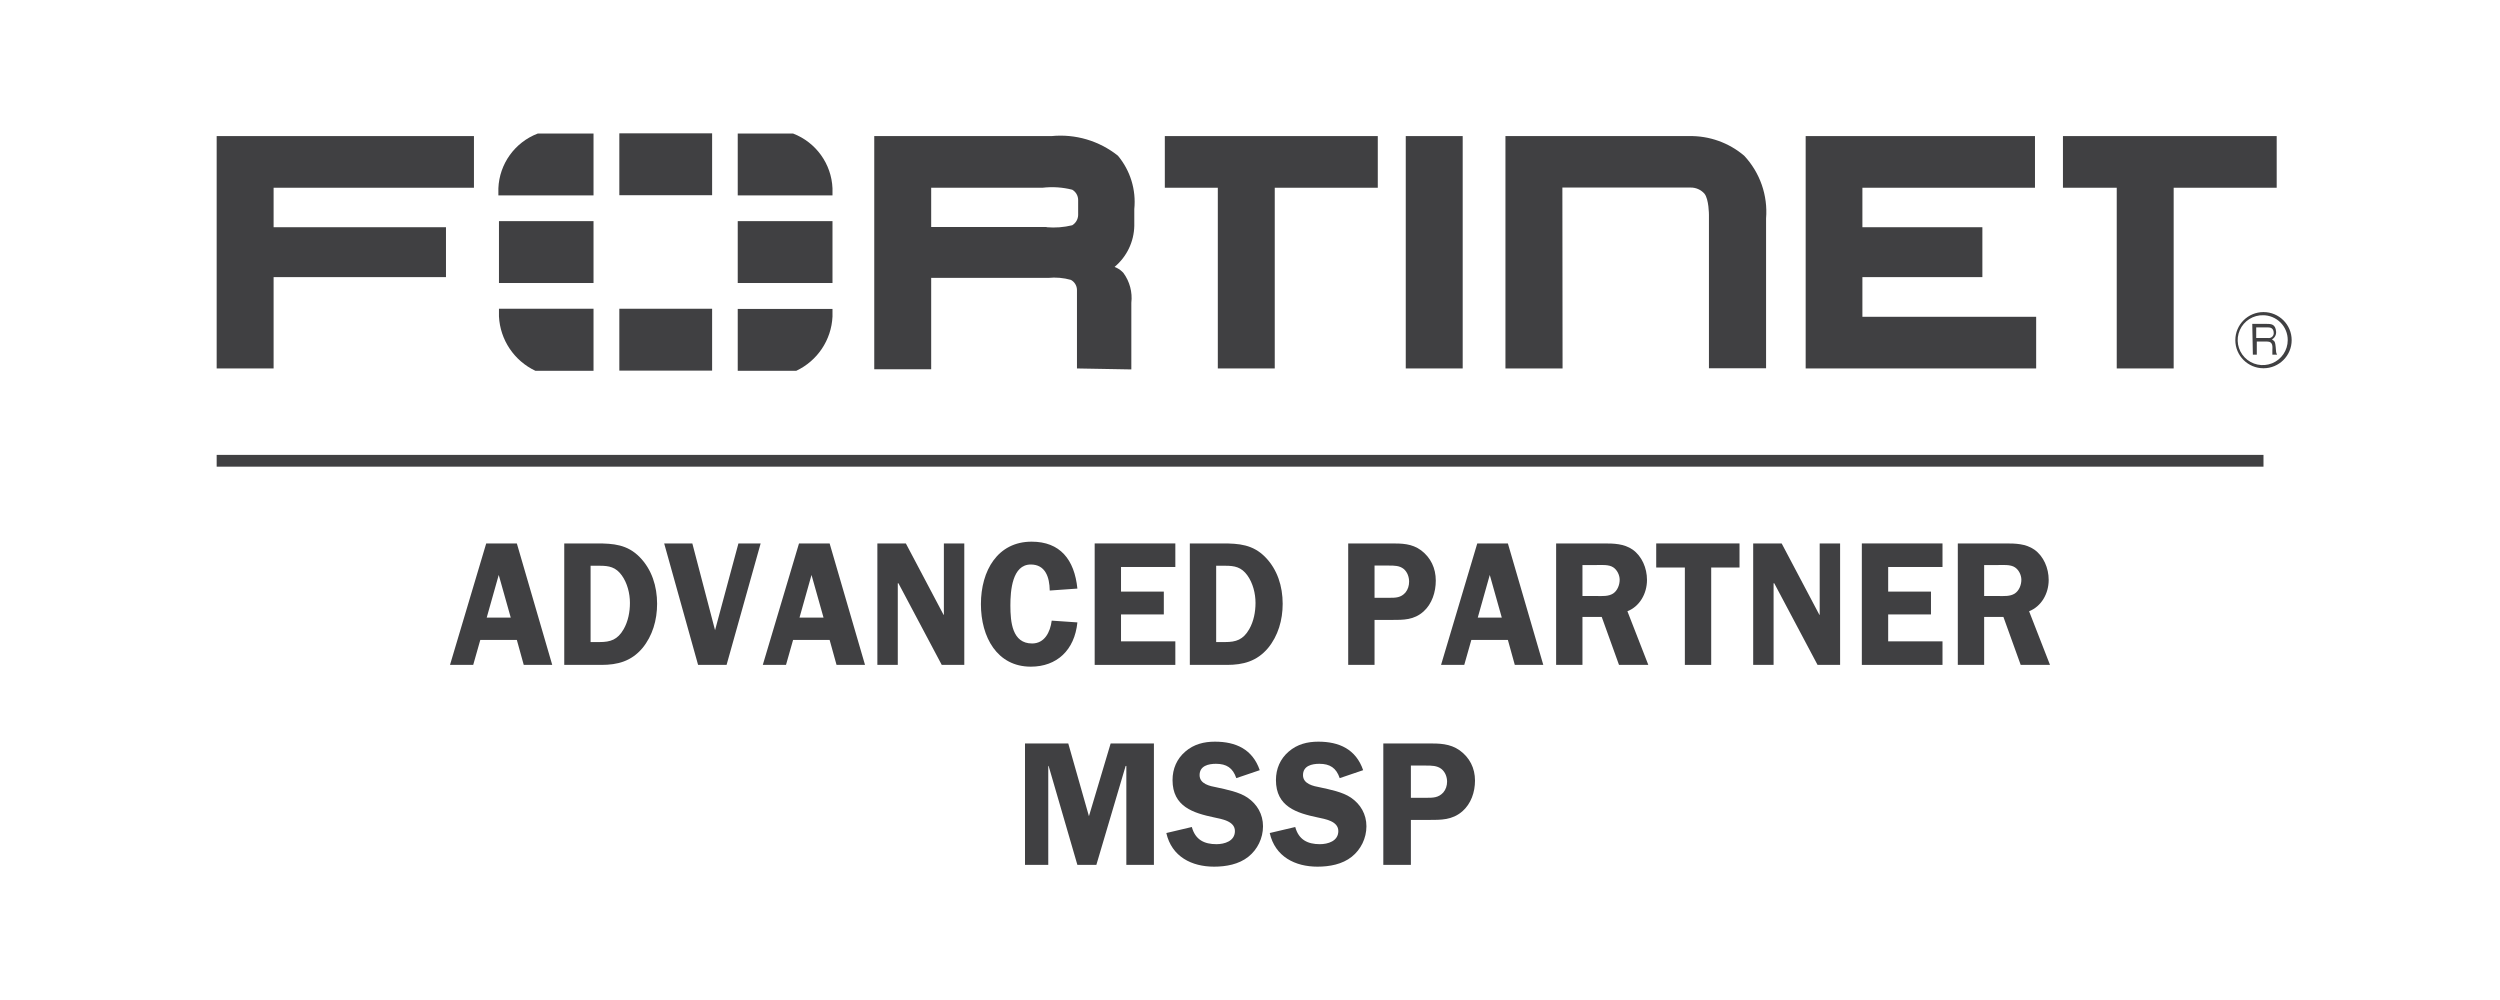 <?xml version="1.0" encoding="UTF-8"?>
<svg width="300px" height="120px" viewBox="0 0 300 120" version="1.1" xmlns="http://www.w3.org/2000/svg" xmlns:xlink="http://www.w3.org/1999/xlink">
    <title>KDA_Partner_Logo_Fortinet 3 Copy 2</title>
    <g id="KDA_Partner_Logo_Fortinet-3-Copy-2" stroke="none" stroke-width="1" fill="none" fill-rule="evenodd">
        <g id="Fortinet_Partner" transform="translate(26, 16)" fill="#404042" fill-rule="nonzero">
            <polygon id="Path" points="6.8255379e-13 0.33 6.8255379e-13 2.074 6.8255379e-13 28.214 6.832 28.214 6.832 17.254 27.517 17.254 27.517 11.267 6.832 11.267 6.832 6.529 30.874 6.529 30.874 0.33"></polygon>
            <path d="M103.236,28.214 L103.236,18.786 C103.228,18.282 102.948,17.823 102.503,17.584 C101.62,17.336 100.697,17.256 99.784,17.348 L85.742,17.348 L85.742,28.309 L78.91,28.309 L78.91,0.33 L100.186,0.33 C103.049,0.049 105.908,0.895 108.153,2.687 C109.642,4.476 110.349,6.785 110.115,9.098 L110.115,11.102 C110.077,13.007 109.215,14.803 107.751,16.028 L108.011,16.146 C108.317,16.296 108.59,16.504 108.815,16.759 C109.57,17.792 109.908,19.071 109.76,20.342 L109.76,28.332 L103.236,28.214 Z M99.595,11.267 C100.626,11.356 101.664,11.277 102.668,11.031 C103.097,10.768 103.364,10.307 103.378,9.805 L103.378,7.99 C103.373,7.486 103.104,7.021 102.668,6.765 C101.503,6.469 100.293,6.389 99.099,6.529 L85.742,6.529 L85.742,11.243 L99.595,11.243 L99.595,11.267 Z" id="Shape"></path>
            <polygon id="Shape" points="120.138 28.214 120.138 6.529 113.779 6.529 113.779 0.33 139.334 0.33 139.334 6.529 126.97 6.529 126.97 28.214"></polygon>
            <polygon id="Shape" points="228.008 28.214 228.008 6.529 221.554 6.529 221.554 0.33 247.203 0.33 247.203 6.529 234.84 6.529 234.84 28.214"></polygon>
            <polygon id="Path" points="142.691 28.214 142.691 2.098 142.691 0.33 149.523 0.33 149.523 28.214"></polygon>
            <polygon id="Path" points="190.68 28.214 190.68 2.098 190.68 0.33 218.197 0.33 218.197 6.529 197.488 6.529 197.488 11.267 211.885 11.267 211.885 17.254 197.488 17.254 197.488 22.015 218.339 22.015 218.339 28.214"></polygon>
            <path d="M161.508,28.214 L154.653,28.214 L154.653,0.33 L176.685,0.33 C179.106,0.282 181.461,1.121 183.304,2.687 C185.198,4.715 186.151,7.444 185.929,10.206 L185.929,28.191 L179.073,28.191 L179.073,9.782 C179.073,9.782 179.073,7.896 178.529,7.236 C178.11,6.765 177.506,6.498 176.874,6.506 L161.485,6.506 L161.508,28.214 Z" id="Path"></path>
            <path d="M245.619,28.191 C243.752,28.191 242.239,26.682 242.239,24.82 C242.239,22.958 243.752,21.449 245.619,21.449 C247.486,21.449 249,22.958 249,24.82 C249,26.682 247.486,28.191 245.619,28.191 M245.619,21.827 C244.397,21.788 243.274,22.493 242.779,23.608 C242.285,24.723 242.518,26.025 243.368,26.901 C244.219,27.777 245.517,28.051 246.651,27.594 C247.784,27.136 248.527,26.039 248.527,24.82 C248.534,24.024 248.219,23.259 247.655,22.696 C247.09,22.134 246.323,21.82 245.525,21.827 M244.272,22.864 L245.927,22.864 C246.518,22.864 247.062,22.864 247.132,23.806 C247.161,24.183 246.968,24.542 246.636,24.726 C247.014,24.985 247.014,25.032 247.085,25.669 C247.156,26.305 247.085,26.234 247.251,26.564 L246.683,26.564 L246.683,26.093 C246.683,25.669 246.825,24.985 246.045,24.985 L244.816,24.985 L244.816,26.564 L244.343,26.564 L244.272,22.864 Z M244.745,23.288 L244.745,24.561 L246.163,24.561 C246.332,24.588 246.503,24.541 246.635,24.433 C246.766,24.325 246.844,24.165 246.849,23.995 C246.849,23.359 246.447,23.288 246.163,23.288 L244.745,23.288 Z" id="Shape"></path>
            <rect id="Rectangle" x="33.876" y="10.536" width="11.347" height="7.425"></rect>
            <rect id="Rectangle" x="48.32" y="0" width="11.134" height="7.425"></rect>
            <rect id="Rectangle" x="48.32" y="21.049" width="11.134" height="7.425"></rect>
            <rect id="Rectangle" x="62.528" y="10.536" width="11.371" height="7.425"></rect>
            <path d="M38.533,0.024 C35.781,1.076 33.921,3.663 33.805,6.6 L33.805,7.448 L45.223,7.448 L45.223,0.024 L38.533,0.024 Z" id="Path"></path>
            <path d="M33.876,21.049 L33.876,21.968 C34.014,24.782 35.695,27.292 38.25,28.497 L45.223,28.497 L45.223,21.049 L33.876,21.049 Z" id="Path"></path>
            <path d="M73.899,7.448 L73.899,6.6 C73.776,3.665 71.919,1.082 69.171,0.024 L62.528,0.024 L62.528,7.448 L73.899,7.448 Z" id="Path"></path>
            <path d="M69.549,28.497 C72.094,27.297 73.767,24.795 73.899,21.992 L73.899,21.072 L62.528,21.072 L62.528,28.497 L69.549,28.497 Z" id="Path"></path>
            <rect id="Rectangle" x="0" y="38.586" width="245.619" height="1.414"></rect>
        </g>
        <g id="Advanced-Partner" transform="translate(54, 65)" fill="#404042" fill-rule="nonzero">
            <path d="M8.021,0.212 L4.346,0.212 L0,14.788 L2.785,14.788 L3.635,11.792 L8.021,11.792 L8.85,14.788 L12.268,14.788 L8.021,0.212 Z M4.405,9.115 L5.848,3.994 L7.29,9.115 L4.405,9.115 Z" id="Shape"></path>
            <path d="M13.71,0.212 L13.71,14.788 L18.175,14.788 C20.091,14.788 21.75,14.363 23.094,12.769 C24.299,11.303 24.852,9.412 24.852,7.458 C24.852,5.354 24.22,3.336 22.758,1.848 C21.276,0.34 19.597,0.212 17.641,0.212 L13.71,0.212 Z M16.871,2.89 L17.957,2.89 C19.083,2.89 19.893,3.038 20.624,4.058 C21.276,4.972 21.592,6.204 21.592,7.351 C21.592,8.435 21.375,9.561 20.842,10.496 C20.111,11.771 19.261,12.047 17.938,12.047 L16.871,12.047 L16.871,2.89 Z" id="Shape"></path>
            <polygon id="Path" points="37.278 0.212 34.611 0.212 31.806 10.623 29.08 0.212 25.701 0.212 29.771 14.788 33.189 14.788"></polygon>
            <path d="M45.555,0.212 L41.881,0.212 L37.535,14.788 L40.32,14.788 L41.17,11.792 L45.555,11.792 L46.385,14.788 L49.803,14.788 L45.555,0.212 Z M41.94,9.115 L43.382,3.994 L44.824,9.115 L41.94,9.115 Z" id="Shape"></path>
            <polygon id="Path" points="61.715 0.212 59.265 0.212 59.265 8.775 59.226 8.775 54.702 0.212 51.284 0.212 51.284 14.788 53.734 14.788 53.734 4.993 53.813 4.993 59.009 14.788 61.715 14.788"></polygon>
            <path d="M75.287,5.63 C74.931,2.125 73.193,0 69.795,0 C65.725,0 63.71,3.463 63.71,7.5 C63.71,11.473 65.666,15 69.696,15 C72.817,15 74.951,13.024 75.287,9.688 L72.205,9.476 C72.027,10.878 71.336,12.217 69.854,12.217 C67.464,12.217 67.246,9.646 67.246,7.649 C67.246,5.885 67.464,2.741 69.696,2.741 C71.435,2.741 71.948,4.249 71.968,5.864 L75.287,5.63 Z" id="Path"></path>
            <polygon id="Path" points="87.041 3.038 87.041 0.212 77.361 0.212 77.361 14.788 87.041 14.788 87.041 11.962 80.522 11.962 80.522 8.732 85.658 8.732 85.658 5.992 80.522 5.992 80.522 3.038"></polygon>
            <path d="M88.78,0.212 L88.78,14.788 L93.244,14.788 C95.16,14.788 96.82,14.363 98.163,12.769 C99.368,11.303 99.921,9.412 99.921,7.458 C99.921,5.354 99.289,3.336 97.827,1.848 C96.346,0.34 94.667,0.212 92.711,0.212 L88.78,0.212 Z M91.94,2.89 L93.027,2.89 C94.153,2.89 94.963,3.038 95.694,4.058 C96.346,4.972 96.662,6.204 96.662,7.351 C96.662,8.435 96.444,9.561 95.911,10.496 C95.18,11.771 94.331,12.047 93.007,12.047 L91.94,12.047 L91.94,2.89 Z" id="Shape"></path>
            <path d="M110.945,9.391 L112.98,9.391 C114.422,9.391 115.666,9.412 116.832,8.371 C117.839,7.458 118.294,6.055 118.294,4.674 C118.294,3.166 117.681,1.912 116.535,1.041 C115.409,0.212 114.204,0.212 112.881,0.212 L107.784,0.212 L107.784,14.788 L110.945,14.788 L110.945,9.391 Z M110.945,6.735 L110.945,2.868 L112.703,2.868 C113.296,2.868 113.948,2.868 114.441,3.272 C114.876,3.633 115.093,4.228 115.093,4.802 C115.093,5.269 114.955,5.737 114.659,6.098 C114.106,6.735 113.473,6.735 112.723,6.735 L110.945,6.735 Z" id="Shape"></path>
            <path d="M126.946,0.212 L123.272,0.212 L118.926,14.788 L121.711,14.788 L122.561,11.792 L126.946,11.792 L127.776,14.788 L131.194,14.788 L126.946,0.212 Z M123.331,9.115 L124.773,3.994 L126.215,9.115 L123.331,9.115 Z" id="Shape"></path>
            <path d="M135.895,9.03 L138.207,9.03 L140.281,14.788 L143.798,14.788 L141.289,8.35 C142.75,7.776 143.639,6.246 143.639,4.589 C143.639,3.166 143.027,1.742 141.921,0.956 C140.874,0.234 139.649,0.212 138.444,0.212 L132.735,0.212 L132.735,14.788 L135.895,14.788 L135.895,9.03 Z M135.895,2.805 L137.555,2.805 C138.148,2.805 139.056,2.72 139.59,3.081 C140.044,3.378 140.36,3.994 140.36,4.568 C140.36,5.205 140.084,5.885 139.57,6.225 C138.997,6.586 138.286,6.523 137.634,6.523 L135.895,6.523 L135.895,2.805 Z" id="Shape"></path>
            <polygon id="Path" points="154.742 0.212 144.746 0.212 144.746 3.102 148.183 3.102 148.183 14.788 151.344 14.788 151.344 3.102 154.742 3.102"></polygon>
            <polygon id="Path" points="166.812 0.212 164.363 0.212 164.363 8.775 164.323 8.775 159.799 0.212 156.382 0.212 156.382 14.788 158.831 14.788 158.831 4.993 158.91 4.993 164.106 14.788 166.812 14.788"></polygon>
            <polygon id="Path" points="179.1 3.038 179.1 0.212 169.42 0.212 169.42 14.788 179.1 14.788 179.1 11.962 172.581 11.962 172.581 8.732 177.717 8.732 177.717 5.992 172.581 5.992 172.581 3.038"></polygon>
            <path d="M184.098,9.03 L186.409,9.03 L188.484,14.788 L192,14.788 L189.491,8.35 C190.953,7.776 191.842,6.246 191.842,4.589 C191.842,3.166 191.23,1.742 190.123,0.956 C189.076,0.234 187.851,0.212 186.646,0.212 L180.937,0.212 L180.937,14.788 L184.098,14.788 L184.098,9.03 Z M184.098,2.805 L185.757,2.805 C186.35,2.805 187.259,2.72 187.792,3.081 C188.247,3.378 188.563,3.994 188.563,4.568 C188.563,5.205 188.286,5.885 187.772,6.225 C187.2,6.586 186.488,6.523 185.836,6.523 L184.098,6.523 L184.098,2.805 Z" id="Shape"></path>
        </g>
        <g id="MSSP" transform="translate(123, 89)" fill="#404042" fill-rule="nonzero">
            <polygon id="Path" points="12.078 2.911 12.161 2.911 12.161 14.788 15.47 14.788 15.47 0.212 10.279 0.212 7.673 8.945 5.191 0.212 0 0.212 0 14.788 2.792 14.788 2.792 2.911 2.833 2.911 6.287 14.788 8.562 14.788"></polygon>
            <path d="M28.169,3.421 C27.3,0.892 25.273,0 22.791,0 C21.488,0 20.268,0.297 19.234,1.19 C18.221,2.061 17.704,3.251 17.704,4.61 C17.704,7.797 20.185,8.562 22.709,9.093 C23.577,9.285 25.19,9.518 25.19,10.729 C25.19,11.941 23.929,12.302 22.977,12.302 C21.509,12.302 20.434,11.771 20.02,10.241 L16.959,10.963 C17.6,13.81 20.02,15 22.688,15 C24.115,15 25.666,14.724 26.804,13.81 C27.9,12.939 28.561,11.579 28.561,10.156 C28.561,8.711 27.858,7.5 26.7,6.714 C25.707,6.034 24.156,5.737 22.998,5.482 C22.191,5.333 20.951,5.078 20.951,4.016 C20.951,2.89 22.026,2.656 22.915,2.656 C24.177,2.656 24.942,3.144 25.356,4.377 L28.169,3.421 Z" id="Path"></path>
            <path d="M40.578,3.421 C39.709,0.892 37.682,0 35.2,0 C33.897,0 32.677,0.297 31.643,1.19 C30.63,2.061 30.113,3.251 30.113,4.61 C30.113,7.797 32.594,8.562 35.118,9.093 C35.986,9.285 37.599,9.518 37.599,10.729 C37.599,11.941 36.338,12.302 35.386,12.302 C33.918,12.302 32.843,11.771 32.429,10.241 L29.368,10.963 C30.009,13.81 32.429,15 35.097,15 C36.524,15 38.075,14.724 39.213,13.81 C40.309,12.939 40.971,11.579 40.971,10.156 C40.971,8.711 40.267,7.5 39.109,6.714 C38.116,6.034 36.565,5.737 35.407,5.482 C34.601,5.333 33.36,5.078 33.36,4.016 C33.36,2.89 34.435,2.656 35.324,2.656 C36.586,2.656 37.351,3.144 37.765,4.377 L40.578,3.421 Z" id="Path"></path>
            <path d="M46.306,9.391 L48.437,9.391 C49.946,9.391 51.249,9.412 52.47,8.371 C53.524,7.458 54,6.055 54,4.674 C54,3.166 53.359,1.912 52.159,1.041 C50.98,0.212 49.719,0.212 48.333,0.212 L42.997,0.212 L42.997,14.788 L46.306,14.788 L46.306,9.391 Z M46.306,6.735 L46.306,2.868 L48.147,2.868 C48.768,2.868 49.45,2.868 49.967,3.272 C50.422,3.633 50.65,4.228 50.65,4.802 C50.65,5.269 50.505,5.737 50.195,6.098 C49.615,6.735 48.954,6.735 48.168,6.735 L46.306,6.735 Z" id="Shape"></path>
        </g>
    </g>
</svg>